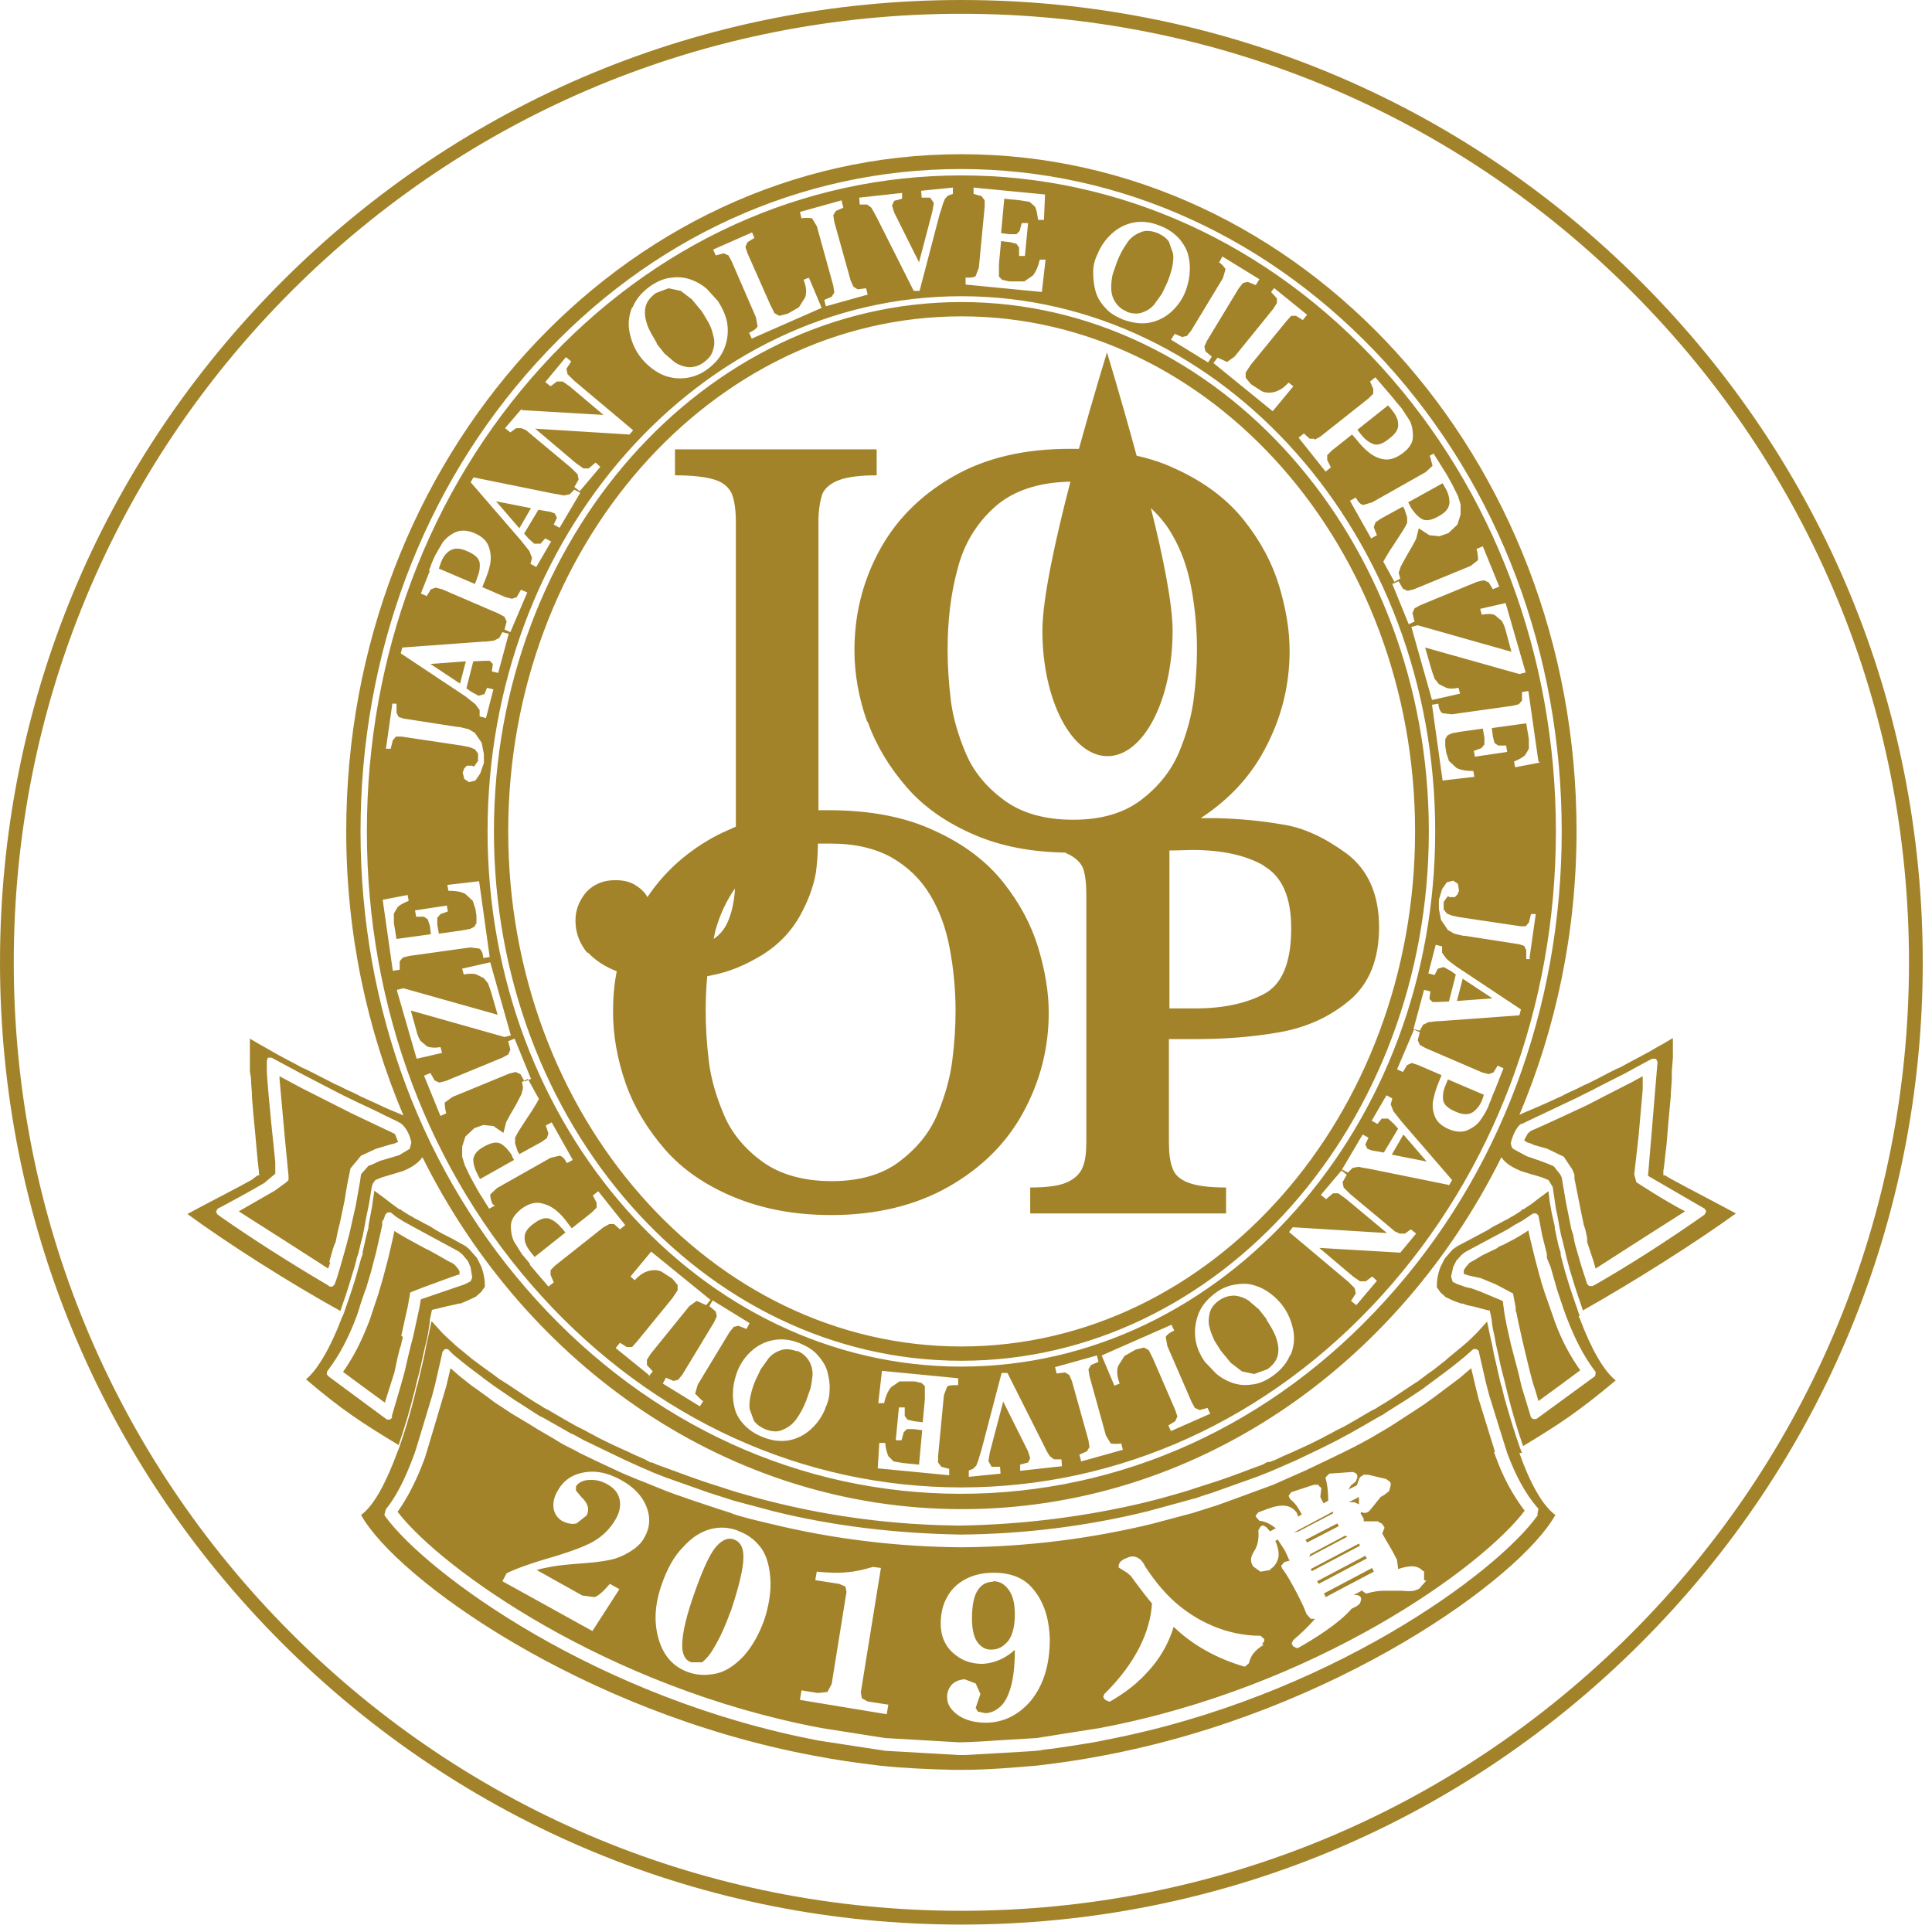 <svg xmlns="http://www.w3.org/2000/svg" width="112" height="112" viewBox="0 0 112 112" fill="none"><path d="M55.732 111.57C40.848 111.57 26.853 105.764 16.327 95.228C5.8 84.691 0 70.683 0 55.785C0 40.886 5.8 26.879 16.327 16.342C26.853 5.806 40.848 0 55.732 0C70.617 0 84.611 5.806 95.138 16.342C105.664 26.879 111.464 40.886 111.464 55.785C111.464 70.683 105.664 84.691 95.138 95.228C84.611 105.764 70.617 111.57 55.732 111.57ZM55.732 0.799C41.063 0.799 27.252 6.512 16.879 16.895C6.506 27.278 0.798 41.102 0.798 55.785C0.798 70.469 6.506 84.292 16.879 94.675C27.252 105.058 41.063 110.771 55.732 110.771C70.402 110.771 84.212 105.058 94.585 94.675C104.958 84.292 110.666 70.469 110.666 55.785C110.666 41.102 104.958 27.278 94.585 16.895C84.212 6.512 70.402 0.799 55.732 0.799Z" fill="#A3832A"></path><path d="M77.982 89.022L75.957 90.098L75.895 90.251L78.105 89.084L77.982 89.022ZM78.78 89.483L75.987 90.958L76.049 91.081L78.841 89.606L78.78 89.483ZM79.148 90.19L76.356 91.664L76.448 91.818L79.24 90.343L79.148 90.19ZM90.105 76.52L89.951 76.09L89.552 74.953L89.337 74.278L89.276 74.001V74.062L88.969 72.895L88.693 71.759L88.601 71.329L88.417 71.451L88.171 71.605L87.803 71.82L87.158 72.158L86.79 72.312H86.882L85.931 72.772L85.47 73.049L85.194 73.202L84.979 73.448L84.857 73.632V73.847L85.133 73.94L85.839 74.093L86.729 74.462L87.711 74.984L87.864 75.783V76.028H87.895L88.018 76.643L88.263 77.749L88.662 79.408L88.846 80.114C88.846 80.114 89.092 80.851 89.184 81.22C89.491 81.005 91.363 79.623 91.608 79.438C91.025 78.609 90.534 77.718 90.135 76.612L90.074 76.459L90.105 76.52ZM91.578 76.274L91.516 76.121L91.424 75.844C91.301 75.506 91.179 75.138 91.056 74.769C90.964 74.493 90.872 74.185 90.78 73.878C90.688 73.602 90.626 73.295 90.534 72.987L90.473 72.742V72.619L90.35 72.219L90.227 71.666L90.135 71.206V71.114C90.043 70.714 89.951 70.346 89.89 69.946C89.828 69.639 89.798 69.363 89.767 69.055L89.184 69.486L88.785 69.793L88.325 70.1H88.263L88.14 70.223L87.803 70.438L87.527 70.591L87.434 70.653L87.312 70.714L87.189 70.776L86.851 70.96L86.544 71.114L86.452 71.175L86.207 71.329C85.9 71.482 85.593 71.666 85.286 71.82L84.703 72.127L84.58 72.189L84.427 72.281L84.212 72.434L83.752 72.957L83.506 73.448C83.353 73.847 83.291 74.216 83.291 74.615L83.506 74.923L83.813 75.199L84.273 75.414L84.703 75.568H84.795L85.041 75.66L85.47 75.752C85.839 75.844 86.33 75.998 86.36 75.967L86.422 76.244L86.483 76.551V76.643L86.544 77.042C86.606 77.288 86.667 77.595 86.729 77.964L86.851 78.486C86.944 78.978 87.066 79.5 87.22 80.053L87.404 80.821C87.649 81.804 87.956 82.848 88.294 83.831C90.381 82.572 91.547 81.804 93.665 80.022C92.959 79.469 92.222 78.148 91.578 76.428L91.516 76.305L91.578 76.274ZM92.498 79.5V79.653L92.468 79.776L89.061 82.264H88.877L88.754 82.172L88.202 80.36L88.048 79.684L87.588 77.933L87.342 76.827L87.22 76.182L87.128 75.506V75.445L87.035 75.383L86.452 75.138C85.44 74.708 85.256 74.677 85.256 74.677L84.979 74.615L84.458 74.431L84.212 74.308L84.12 74.001L84.243 73.448L84.427 73.08L84.734 72.742L84.887 72.619L85.041 72.527L87.342 71.298L87.496 71.206L87.834 70.991L87.956 70.929L88.232 70.776L88.601 70.53L88.877 70.346H89.061L89.184 70.469L89.307 71.114L89.399 71.605C89.583 72.312 89.675 72.711 89.675 72.711V72.926L89.89 73.448L90.258 74.738L90.626 75.844L90.78 76.274L90.841 76.428C91.301 77.626 91.792 78.578 92.406 79.408L92.498 79.53V79.5ZM86.667 84.169L85.716 81.097L85.532 80.36C85.532 80.36 85.378 79.684 85.286 79.315L84.642 79.868L84.028 80.329L83.169 80.974L82.616 81.374L82.064 81.742L81.542 82.08L80.591 82.695L80.284 82.879L79.916 83.094L79.394 83.401L78.534 83.862L77.859 84.2L76.969 84.63L75.68 85.244L73.808 86.073C73.409 86.227 70.463 87.302 70.525 87.272L69.942 87.456L69.174 87.702L66.75 88.347C63.19 89.207 59.507 89.668 55.732 89.698C51.957 89.668 48.244 89.207 44.715 88.347C42.72 87.886 42.413 87.732 42.352 87.702L41.584 87.456C41.584 87.456 39.037 86.626 38.331 86.319L37.349 85.92L36.95 85.766C36.49 85.582 35.938 85.336 35.938 85.336L34.556 84.691L33.605 84.23L33.329 84.077L32.776 83.8L32.5 83.647L32.101 83.401L31.15 82.848L30.659 82.541L29.677 81.957L29.124 81.589L28.695 81.312L28.204 80.944L27.651 80.544L27.344 80.329L26.608 79.746L26.117 79.315L25.871 80.36C25.779 80.698 24.644 84.476 24.644 84.476C24.153 85.828 23.6 86.872 23.048 87.64C25.564 90.927 35.201 97.839 47.599 100.173L51.313 100.757L55.579 101.003C55.579 101.003 56.377 101.003 58.034 100.88L60.09 100.757L63.773 100.173C76.294 97.808 85.9 90.866 88.386 87.579C87.741 86.719 87.189 85.766 86.729 84.507L86.606 84.169H86.667ZM73.256 95.35C72.98 95.535 72.55 95.781 72.397 96.426L72.182 96.61H72.12C70.555 96.149 69.144 95.381 68.039 94.306C67.855 94.921 67.456 95.934 66.504 96.948C65.645 97.9 64.755 98.392 64.356 98.637H64.264L64.08 98.545L64.018 98.484L63.957 98.361L64.018 98.207C65.86 96.395 66.688 94.552 66.781 92.954C66.596 92.739 66.105 92.125 65.553 91.357L65.338 91.173L64.847 90.866V90.804C64.847 90.558 65.062 90.405 65.338 90.313C65.737 90.098 66.167 90.313 66.382 90.804C66.965 91.695 67.64 92.524 68.468 93.169C69.358 93.876 70.985 94.828 73.072 94.828L73.287 95.013V95.074V95.135L73.164 95.32L73.256 95.35ZM82.678 91.634L82.279 92.094L82.217 92.125C81.91 92.279 81.665 92.248 81.235 92.217C81.235 92.217 80.621 92.217 80.192 92.217C79.916 92.217 79.547 92.279 79.24 92.371H79.179L78.995 92.248V92.186L78.473 92.463H78.565H78.627L78.78 92.494L78.903 92.617V92.678V92.739L78.841 92.954L78.657 93.108L78.35 93.262C77.645 94.091 76.233 94.982 75.251 95.535H75.159L74.975 95.443L74.944 95.412L74.882 95.258L74.975 95.074C75.343 94.767 75.834 94.306 76.233 93.845H75.987L75.742 93.569L75.68 93.415C75.558 93.077 75.281 92.555 75.189 92.371C74.913 91.849 74.637 91.326 74.33 90.927L74.269 90.773L74.453 90.558L74.76 90.466V90.405H74.698V90.343L74.484 89.883L74.085 89.268V89.237L73.931 89.33C74.085 89.668 74.146 89.975 74.115 90.251C74.054 90.558 73.9 90.804 73.655 90.958L73.624 91.019L73.072 91.111L72.642 90.804L72.612 90.743C72.427 90.436 72.55 90.159 72.765 89.821C72.949 89.483 72.98 89.084 72.949 88.715L73.072 88.5L73.164 88.439H73.256L73.409 88.531L73.624 88.777L73.962 88.592L73.87 88.531C73.87 88.531 73.471 88.193 73.01 88.162L72.796 87.917V87.855L72.949 87.671C73.624 87.425 74.606 86.934 75.159 87.671L75.189 87.732L75.251 87.917L75.466 87.794C75.251 87.394 75.097 87.149 74.79 86.903L74.698 86.719L74.852 86.504L76.171 86.073H76.233H76.263H76.448V86.135L76.601 86.258L76.54 86.78L76.724 87.149L77 86.995C77 86.688 76.969 86.104 76.847 85.705V85.644L77.061 85.428L78.35 85.336H78.442L78.596 85.398L78.688 85.521V85.582V85.644L78.596 85.889L78.32 86.104L78.166 86.35L78.657 86.104L78.78 85.766V85.736L78.872 85.613L79.056 85.49H79.24H79.302L80.345 85.736L80.437 85.797L80.56 85.889L80.621 85.981V86.043V86.104L80.529 86.442L80.253 86.657L80.038 86.78C79.701 87.21 79.424 87.548 79.332 87.64L79.179 87.702H79.148H79.026L78.933 87.64L78.872 87.732L79.056 88.04V88.101V88.162V88.193H79.148H79.885L79.946 88.254L80.1 88.316L80.253 88.531V88.592L80.13 88.9C80.468 89.514 80.591 89.637 80.99 90.436V90.466L81.051 90.958C81.542 90.804 82.125 90.651 82.493 91.081H82.555V91.142V91.603L82.678 91.634ZM88.232 84.23L88.171 84.077L88.11 83.923C87.772 82.971 87.465 81.927 87.189 80.944L87.066 80.421L87.005 80.237C86.851 79.623 86.729 79.008 86.606 78.517L86.514 78.025C86.422 77.657 86.36 77.319 86.299 77.042L86.207 76.612L85.624 77.257C85.378 77.503 85.102 77.779 84.764 78.056L84.427 78.332L83.905 78.763L83.813 78.855L83.69 78.947L83.107 79.408L82.8 79.623L82.309 79.991L82.187 80.083L81.849 80.298L81.204 80.728L80.928 80.913L80.744 81.036C80.499 81.189 80.222 81.374 79.946 81.527L79.762 81.65L79.517 81.773C79.24 81.927 78.933 82.111 78.627 82.295L77.921 82.695L77.798 82.756L77.43 82.94L77.153 83.094L76.969 83.186L76.632 83.37L76.202 83.585C75.772 83.8 75.343 83.985 74.882 84.2C74.576 84.323 74.238 84.476 73.931 84.63L73.594 84.753H73.471L73.195 84.906L72.519 85.152C71.722 85.459 70.893 85.766 70.003 86.043L69.328 86.258L69.052 86.35L68.56 86.504C67.824 86.719 67.057 86.934 66.289 87.118C63.036 87.886 59.476 88.377 55.64 88.439C51.835 88.408 48.244 87.917 44.991 87.118C44.224 86.934 43.456 86.719 42.72 86.504L42.229 86.35L41.953 86.258L41.278 86.043C40.418 85.766 39.59 85.459 38.761 85.152L38.086 84.906L37.809 84.783H37.718L37.38 84.599C37.042 84.445 36.735 84.323 36.428 84.169C35.968 83.954 35.538 83.77 35.109 83.555L34.679 83.34L34.342 83.155L34.157 83.063L33.881 82.909L33.513 82.725L33.39 82.664L32.684 82.264C32.377 82.08 32.101 81.927 31.794 81.742L31.549 81.619L31.365 81.496C31.088 81.343 30.812 81.159 30.567 81.005L30.383 80.882L30.107 80.698L29.462 80.268L29.124 80.053L28.971 79.96L28.48 79.592L28.173 79.377L27.59 78.947L27.467 78.855L27.344 78.763L26.823 78.332L26.485 78.056C26.178 77.779 25.871 77.503 25.626 77.257L25.043 76.612H25.012L24.92 77.042C24.859 77.319 24.797 77.657 24.705 78.025L24.613 78.517C24.49 79.039 24.367 79.623 24.214 80.237L24.153 80.421L24.03 80.944C23.784 81.927 23.477 82.971 23.14 83.923L23.079 84.077L23.017 84.23C22.403 85.889 21.698 87.272 20.93 87.825C22.986 91.511 33.728 99.252 47.139 101.771C48.397 102.016 49.686 102.201 50.975 102.354C52.418 102.508 53.891 102.569 55.333 102.6H55.548H55.763C57.205 102.6 58.678 102.477 60.121 102.354C61.41 102.201 62.699 102.016 63.957 101.771C77.368 99.252 88.11 91.511 90.166 87.825C89.399 87.272 88.662 85.889 88.079 84.23M89.153 87.825C86.79 91.173 76.939 98.422 64.018 100.88C63.896 100.941 61.195 101.371 60.489 101.433C60.213 101.494 60.274 101.494 58.126 101.617L55.947 101.74H55.579L51.313 101.494L47.507 100.911C34.648 98.484 24.767 91.234 22.342 87.917L22.281 87.825L22.373 87.487C22.956 86.78 23.508 85.705 24.03 84.261L24.122 83.985L25.043 80.944L25.227 80.237L25.657 78.363L25.779 78.21H25.963L26.301 78.547L26.454 78.67L27.099 79.192L27.467 79.469L27.835 79.746L28.112 79.96L28.664 80.36L29.155 80.698L29.922 81.22L30.076 81.312L31.027 81.927L31.273 82.08L31.518 82.203L32.439 82.725L33.083 83.094L33.237 83.155L33.851 83.493L36.214 84.63L37.165 85.06L37.595 85.244L37.871 85.367L38.577 85.644L41.093 86.534L41.769 86.749L42.536 86.995L44.837 87.609C48.305 88.47 51.988 88.9 55.702 88.961C59.384 88.93 63.036 88.47 66.535 87.609L68.898 86.964L69.113 86.903L69.358 86.841L69.696 86.719L70.279 86.534L72.949 85.582L73.563 85.336L74.207 85.06L75.189 84.63L76.601 83.954L77.46 83.524L78.258 83.094L78.964 82.695C79.916 82.141 80.13 82.019 80.161 82.019L80.284 81.927L81.112 81.404L81.603 81.097L82.248 80.667L82.524 80.483L82.678 80.36L83.506 79.746L84.12 79.285C84.12 79.285 84.396 79.07 84.734 78.793L84.887 78.67L85.409 78.21H85.593L85.716 78.302L86.145 80.175L86.33 80.882C87.097 83.37 87.373 84.23 87.373 84.23C87.864 85.551 88.417 86.565 89.092 87.364L89.184 87.456L89.122 87.794L89.153 87.825ZM77.522 88.316L75.68 89.268L75.772 89.422L77.614 88.47L77.522 88.316ZM76.755 92.371L76.847 92.586L79.639 91.111L79.547 90.896L76.755 92.371ZM19.089 73.172C19.273 72.465 19.365 72.158 19.457 72.004L19.58 71.39L19.641 71.144L19.703 70.898L19.979 69.578C20.102 68.779 20.194 68.318 20.194 68.349L20.317 67.734L20.93 66.997L21.79 66.598L22.618 66.352L22.864 66.291L23.079 66.199L22.894 65.738L22.71 65.646L22.189 65.4L20.439 64.57L17.524 63.096C17.524 63.096 16.542 62.574 16.204 62.389V62.543L16.265 63.219L16.511 65.953L16.726 68.165V68.41L16.603 68.533L15.928 69.025C15.928 69.025 14.271 69.977 13.841 70.223C14.332 70.53 18.659 73.295 19.027 73.54L19.15 73.172H19.089ZM77.307 87.609L75.005 88.838L75.281 88.777L77.276 87.732V87.64L77.307 87.609ZM88.846 66.352L89.706 66.598L90.657 67.059L91.148 67.796L91.271 68.103V68.318L91.516 69.547L91.731 70.622C91.792 70.898 91.823 71.021 91.823 71.114V71.021L91.915 71.329L92.007 71.759V72.004L92.376 73.11L92.498 73.54C92.867 73.295 97.194 70.53 97.685 70.223C96.457 69.578 95.046 68.656 94.861 68.533L94.739 68.072L94.984 65.922L95.23 63.157V62.819V62.389C94.892 62.574 94.401 62.85 94.37 62.85L92.989 63.557L91.977 64.079C91.977 64.079 89.429 65.277 88.754 65.553L88.57 65.707L88.355 66.106L88.539 66.229L88.846 66.322V66.352ZM23.999 80.79L24.183 80.022C24.337 79.469 24.46 78.916 24.552 78.455L24.674 77.933C24.767 77.595 24.828 77.257 24.859 77.011L24.92 76.612V76.551V76.52L24.981 76.213L25.043 75.936C25.043 75.936 25.564 75.814 25.933 75.721L26.362 75.629L26.608 75.568H26.7L27.13 75.383L27.59 75.168L27.897 74.892L28.112 74.585C28.112 74.216 28.05 73.817 27.897 73.418L27.651 72.926L27.191 72.404L27.007 72.25L26.853 72.158L26.731 72.097L26.178 71.789C25.871 71.636 25.564 71.482 25.258 71.298L25.012 71.144L24.92 71.083L24.613 70.929L24.276 70.745L24.153 70.683L24.03 70.622L23.938 70.561L23.662 70.407L23.324 70.192L23.201 70.1H23.14L22.68 69.762L22.281 69.455L21.698 69.025C21.667 69.332 21.605 69.608 21.575 69.915C21.513 70.284 21.421 70.683 21.36 71.083V71.175L21.237 71.636L21.114 72.189L21.022 72.588V72.711L20.93 72.957C20.838 73.264 20.777 73.54 20.685 73.847C20.593 74.155 20.501 74.462 20.409 74.738C20.286 75.107 20.163 75.476 20.04 75.814L19.948 76.09L19.887 76.244L19.826 76.366C19.181 78.087 18.414 79.408 17.739 79.96C19.826 81.742 21.022 82.51 23.109 83.77C23.447 82.787 23.754 81.773 23.999 80.759M22.741 82.172L22.618 82.295H22.434L19.027 79.776L18.936 79.653L18.966 79.5L19.058 79.377C19.672 78.547 20.194 77.595 20.685 76.274L20.838 75.814L20.9 75.599C21.114 74.953 21.206 74.708 21.206 74.738L21.483 73.817L21.79 72.65L22.035 71.574L22.158 71.021V70.776L22.219 70.745L22.342 70.407L22.465 70.284H22.649L22.956 70.53L23.386 70.806L23.999 71.144L26.27 72.373L26.608 72.557L26.823 72.742L27.13 73.11L27.283 73.479L27.375 74.062L27.283 74.278L26.915 74.462L24.398 75.322L24.306 75.844L24.214 76.274L23.938 77.534L23.815 77.995L23.631 78.763L23.447 79.561L23.232 80.329L22.772 81.896L22.71 82.111L22.741 82.172ZM78.565 87.118L78.657 87.149L78.78 87.21V86.872V86.78L78.197 87.087H78.565V87.118ZM23.263 77.442L23.539 76.182L23.631 75.783L23.784 74.923L24.49 74.646L26.332 73.97L26.639 73.878V73.694L26.547 73.54L26.362 73.325L26.24 73.233L25.933 73.08L25.564 72.865C24.859 72.465 24.674 72.373 24.705 72.404L23.631 71.82L23.048 71.482L22.864 71.359L22.772 71.789L22.526 72.865L22.219 74.032L21.943 74.984L21.575 76.09L21.421 76.551L21.36 76.704C20.93 77.81 20.47 78.701 19.887 79.53C20.132 79.715 22.004 81.097 22.311 81.312C22.434 80.913 22.649 80.237 22.649 80.237L22.864 79.561L23.048 78.701C23.14 78.363 23.171 78.148 23.232 78.025L23.355 77.503L23.263 77.442ZM14.67 68.349C13.872 68.81 11.754 69.885 10.864 70.376C13.166 72.066 16.787 74.37 19.733 75.998L19.856 75.629C19.979 75.291 20.102 74.923 20.224 74.523L20.439 73.817C20.531 73.51 20.623 73.233 20.685 72.926L20.777 72.65L20.93 72.004L21.022 71.666L21.114 71.206L21.237 70.53L21.329 70.1C21.421 69.67 21.483 69.24 21.544 68.84L21.605 68.625L21.759 68.41L22.127 68.257L22.434 68.165L22.956 68.011L23.355 67.888C23.815 67.704 24.214 67.458 24.49 67.089C30.536 79.223 42.29 87.487 55.763 87.487C69.236 87.487 80.99 79.254 87.035 67.089C87.312 67.489 87.741 67.704 88.171 67.888L88.57 68.011L89.092 68.165L89.399 68.257L89.767 68.41L90.012 68.81C90.074 69.24 90.135 69.639 90.197 70.069L90.289 70.499L90.411 71.175L90.504 71.636L90.596 71.974L90.749 72.619L90.81 72.895C90.902 73.202 90.964 73.51 91.056 73.786L91.271 74.493C91.394 74.861 91.516 75.261 91.639 75.599L91.762 75.967C94.708 74.308 98.299 72.035 100.631 70.346C99.741 69.854 97.654 68.779 96.826 68.318L96.519 68.134H96.427V67.98V67.857C96.488 67.612 96.519 67.028 96.611 66.352C96.672 65.523 96.764 64.54 96.856 63.557C96.856 63.188 96.918 62.819 96.918 62.451V62.082L96.979 61.314C96.979 60.853 96.979 60.485 96.979 60.178L96.457 60.485L95.966 60.761L95.598 60.976C95.199 61.191 94.739 61.437 94.278 61.683L93.941 61.867L93.726 61.959L93.296 62.174C92.897 62.389 92.468 62.605 92.038 62.819L91.823 62.912L91.394 63.127C91.117 63.25 90.841 63.373 90.565 63.526C90.043 63.772 89.552 63.987 89.061 64.202L88.846 64.294L88.263 64.54L88.079 64.632C90.197 59.625 91.394 54.034 91.394 48.167C91.394 26.51 75.435 8.939 55.732 8.939C36.029 8.939 20.071 26.541 20.071 48.197C20.071 54.096 21.268 59.656 23.386 64.663L23.171 64.57L22.587 64.325L22.373 64.233C21.912 64.018 21.391 63.772 20.9 63.557C20.623 63.403 20.347 63.28 20.071 63.157L19.641 62.942L19.427 62.85C18.997 62.635 18.598 62.42 18.168 62.205L17.739 61.99L17.524 61.898L17.186 61.714C16.726 61.468 16.296 61.253 15.867 61.007L15.498 60.792L15.007 60.516L14.486 60.209C14.486 60.516 14.486 60.884 14.486 61.345V62.113L14.547 62.482C14.547 62.819 14.608 63.219 14.608 63.587C14.67 64.57 14.792 65.553 14.854 66.383C14.915 67.089 14.976 67.642 15.007 67.888V68.011L15.038 68.134H14.946L14.639 68.349H14.67ZM88.232 65.154L88.478 65.031L90.81 63.925L91.394 63.649L91.7 63.495L92.253 63.219L93.511 62.574L93.818 62.42L94.125 62.267L95.537 61.499L95.782 61.376H95.997L96.089 61.56L95.537 68.165L98.82 70.069L98.912 70.223L98.82 70.407L98.606 70.561C96.764 71.851 94.585 73.264 92.498 74.462L92.314 74.554H92.13L92.007 74.431L91.67 73.387L91.332 72.219L91.271 71.974L91.179 71.482V71.544L91.087 71.236L90.995 70.776L90.78 69.701L90.534 68.257L90.442 68.072L90.074 67.612C89.767 67.458 89.061 67.212 88.509 67.028L87.772 66.629L87.649 66.537L87.588 66.322V66.229C87.741 65.646 87.987 65.277 88.171 65.154M20.9 48.197C20.9 37.938 24.521 28.261 31.119 21.012C37.687 13.762 46.433 9.799 55.702 9.799C64.97 9.799 73.716 13.793 80.314 21.012C86.913 28.261 90.534 37.907 90.534 48.197C90.534 58.488 86.913 68.134 80.314 75.383C73.747 82.633 65.001 86.596 55.702 86.596C46.403 86.596 37.687 82.602 31.119 75.383C24.521 68.134 20.9 58.488 20.9 48.197ZM15.406 68.502L15.959 68.042V67.704V67.366C15.959 67.366 15.529 63.373 15.468 62.113V61.499L15.529 61.314H15.744L17.401 62.205L18.813 62.942L19.948 63.526L20.777 63.925C22.096 64.54 22.25 64.632 22.25 64.632L23.017 65.001L23.232 65.123C23.416 65.246 23.723 65.615 23.846 66.229L23.754 66.598L23.14 66.966L22.833 67.059L22.004 67.305C21.636 67.489 21.483 67.55 21.36 67.581L20.93 68.072L20.869 68.502L20.623 69.885L20.47 70.561L20.286 71.39L20.224 71.636L20.071 72.219L19.733 73.418L19.519 74.124L19.396 74.462L19.273 74.585H19.12L18.936 74.462C16.849 73.233 14.67 71.851 12.828 70.561L12.613 70.407L12.521 70.253L12.613 70.069L12.859 69.946C14.639 68.994 15.345 68.564 15.345 68.564M73.44 76.489L72.98 75.906L72.366 75.383C72.12 75.23 71.875 75.138 71.568 75.107C71.292 75.107 70.985 75.168 70.678 75.383C70.371 75.599 70.187 75.844 70.126 76.121C70.064 76.397 70.034 76.674 70.126 76.981C70.187 77.257 70.31 77.503 70.402 77.718L70.77 78.302L71.353 79.008L71.998 79.5L72.704 79.653L73.471 79.377C73.808 79.131 74.023 78.855 74.085 78.517C74.146 78.179 74.085 77.841 73.962 77.503C73.839 77.165 73.624 76.827 73.409 76.489M46.188 78.332C45.85 78.21 45.543 78.179 45.267 78.271C44.991 78.363 44.745 78.517 44.561 78.732L44.101 79.377L43.794 80.022C43.671 80.298 43.579 80.606 43.518 80.882C43.456 81.159 43.426 81.435 43.456 81.681L43.702 82.357C43.855 82.572 44.07 82.725 44.346 82.848C44.745 83.002 45.083 83.032 45.39 82.879C45.697 82.756 45.973 82.541 46.188 82.234C46.403 81.927 46.587 81.589 46.74 81.189L46.986 80.483C47.047 80.237 47.078 79.96 47.108 79.684C47.108 79.408 47.047 79.131 46.894 78.885C46.74 78.64 46.525 78.425 46.188 78.302M81.757 29.367C81.941 29.674 82.156 29.92 82.401 30.073C82.647 30.227 82.984 30.166 83.414 29.92C83.813 29.705 83.997 29.459 84.028 29.152C84.028 28.875 83.967 28.568 83.752 28.23L83.69 28.108L83.629 28.015L81.634 29.121L81.757 29.336V29.367ZM27.651 33.514C27.805 33.176 27.835 32.869 27.805 32.623C27.774 32.377 27.529 32.132 27.068 31.947C26.669 31.763 26.332 31.763 26.086 31.917C25.841 32.07 25.657 32.316 25.534 32.685L25.442 32.961L27.529 33.852L27.651 33.545V33.514ZM28.756 29.06L30.107 30.626L30.782 29.459L28.756 29.06ZM38.055 19.906L38.515 20.489L39.129 21.012C39.375 21.165 39.62 21.257 39.927 21.288C40.203 21.288 40.51 21.227 40.786 21.012C41.093 20.797 41.278 20.551 41.339 20.274C41.431 19.998 41.431 19.721 41.339 19.414C41.278 19.138 41.185 18.892 41.063 18.677L40.694 18.062L40.111 17.356L39.467 16.864L38.761 16.711L38.024 16.987C37.687 17.233 37.472 17.51 37.411 17.848C37.349 18.185 37.411 18.523 37.533 18.861C37.656 19.199 37.871 19.537 38.086 19.906M24.951 38.49L26.669 39.627L27.007 38.337L24.951 38.49ZM29.707 67.028C29.523 66.721 29.308 66.475 29.063 66.322C28.817 66.168 28.48 66.229 28.05 66.475C27.651 66.69 27.467 66.936 27.436 67.212C27.436 67.489 27.529 67.796 27.713 68.134L27.774 68.257L27.835 68.349L29.8 67.243L29.677 67.028H29.707ZM55.732 86.227C64.908 86.227 73.563 82.295 80.069 75.138C86.606 67.95 90.197 58.365 90.197 48.197C90.197 38.03 86.606 28.445 80.069 21.257C73.563 14.1 64.908 10.168 55.732 10.168C46.556 10.168 37.902 14.1 31.395 21.257C24.859 28.445 21.268 37.999 21.268 48.197C21.268 58.396 24.859 67.95 31.395 75.138C37.902 82.295 46.556 86.227 55.732 86.227ZM37.625 79.715L35.692 78.148L35.938 77.841L36.336 78.087H36.643L36.919 77.779L38.976 75.261L39.283 74.8V74.493L38.976 74.124L38.362 73.725C38.178 73.632 37.932 73.602 37.656 73.663C37.38 73.725 37.104 73.878 36.797 74.216L36.551 74.001L37.748 72.557L41.185 75.353L40.94 75.66L40.388 75.414L39.958 75.721L37.718 78.486L37.503 78.824V79.131L37.84 79.5L37.595 79.807L37.625 79.715ZM40.786 81.189L40.572 81.527L38.423 80.206L38.608 79.868L39.037 80.053L39.313 79.991L39.559 79.684L41.4 76.643L41.554 76.305L41.492 76.028L41.124 75.721L41.308 75.383L43.456 76.704L43.272 77.042L42.812 76.858L42.536 76.919L42.29 77.227L40.449 80.268L40.295 80.79L40.725 81.22L40.786 81.189ZM47.845 81.65C47.661 82.111 47.385 82.51 47.016 82.848C46.648 83.186 46.218 83.401 45.758 83.493C45.267 83.585 44.745 83.524 44.224 83.309C43.733 83.124 43.364 82.848 43.088 82.541C42.812 82.234 42.628 81.896 42.566 81.527C42.474 81.159 42.474 80.821 42.505 80.483C42.536 80.145 42.628 79.838 42.72 79.561C42.904 79.07 43.18 78.67 43.548 78.332C43.917 77.995 44.346 77.779 44.837 77.687C45.328 77.595 45.85 77.657 46.372 77.872C46.802 78.056 47.17 78.271 47.415 78.578C47.692 78.885 47.876 79.192 47.968 79.53C48.06 79.899 48.121 80.237 48.09 80.606C48.09 80.974 47.998 81.312 47.845 81.619M55.517 80.298C55.211 80.298 54.996 80.298 54.904 80.391L54.719 80.882L54.382 84.415V84.783L54.566 85.029L55.026 85.152V85.521L50.883 85.121L50.975 83.647H51.313C51.344 84.015 51.436 84.261 51.497 84.415L51.804 84.722L52.356 84.814L53.277 84.906L53.461 82.909L52.97 82.848H52.571L52.387 83.032L52.264 83.493H51.927L52.111 81.589H52.448V82.08L52.602 82.295L52.97 82.387L53.492 82.449L53.615 81.128V80.636V80.36L53.431 80.175L53.032 80.083H52.633H52.142L51.651 80.421C51.497 80.606 51.344 80.913 51.252 81.343H50.914L51.129 79.469L55.548 79.899V80.268L55.517 80.298ZM59.139 85.275V84.906L59.599 84.783L59.722 84.538L59.599 84.138L58.157 81.251L57.389 84.169L57.297 84.691L57.481 85.029H57.973L58.003 85.428L56.162 85.613V85.244L56.407 85.152L56.592 84.968L56.714 84.66C56.714 84.66 56.806 84.323 56.898 84.046L58.065 79.592H58.402L60.55 83.862C60.673 84.138 60.796 84.323 60.857 84.415L61.103 84.599H61.532L61.563 84.998L59.047 85.275H59.139ZM62.668 84.691L62.576 84.323L63.006 84.138L63.159 83.892L63.098 83.493L62.146 80.083L61.993 79.715L61.747 79.561L61.256 79.623L61.164 79.254L63.589 78.578L63.681 78.947L63.251 79.131L63.098 79.377L63.159 79.776L64.111 83.217L64.387 83.677C64.387 83.677 64.694 83.739 65.001 83.677L65.093 84.046L62.668 84.722V84.691ZM67.885 82.971L67.732 82.633L68.131 82.387L68.254 82.111L68.131 81.742L66.842 78.763L66.596 78.271L66.32 78.117L65.829 78.24L65.185 78.609L64.816 79.192C64.724 79.469 64.755 79.807 64.908 80.206L64.602 80.329L63.865 78.578L67.916 76.796L68.069 77.134C67.793 77.257 67.64 77.38 67.578 77.503L67.67 78.025L69.082 81.281L69.266 81.619L69.543 81.742L70.003 81.619L70.156 81.957L67.855 82.971H67.885ZM74.79 78.547C74.606 79.008 74.269 79.408 73.808 79.746C73.379 80.053 72.949 80.237 72.519 80.268C72.09 80.329 71.722 80.268 71.384 80.145C71.046 80.022 70.739 79.838 70.494 79.623L69.849 78.947C69.543 78.517 69.358 78.056 69.297 77.595C69.236 77.104 69.297 76.643 69.481 76.151C69.665 75.691 70.003 75.291 70.463 74.953C70.832 74.677 71.23 74.523 71.629 74.462C72.028 74.4 72.397 74.4 72.734 74.523C73.072 74.615 73.409 74.8 73.686 75.015C73.962 75.23 74.207 75.476 74.422 75.783C74.698 76.182 74.882 76.643 74.975 77.134C75.067 77.626 75.005 78.087 74.821 78.547M81.204 72.619L76.478 72.342L78.442 74.001L78.841 74.278H79.179L79.547 74.001L79.823 74.247L78.627 75.66L78.32 75.414L78.596 74.984L78.534 74.677L78.166 74.308L74.729 71.421L74.944 71.144L80.407 71.482L78.013 69.486L77.583 69.178H77.276L76.877 69.516L76.57 69.27L77.767 67.857L78.074 68.103L77.829 68.533L77.89 68.84L78.258 69.209L80.468 71.052L80.867 71.39L81.143 71.513H81.45L81.788 71.267L82.094 71.513L81.174 72.619H81.204ZM83.967 68.687L79.424 67.765C79.087 67.704 78.872 67.673 78.749 67.642L78.412 67.704L78.136 67.98L77.798 67.796L78.995 65.769L79.332 65.953L79.148 66.352L79.271 66.598L79.517 66.69L80.222 66.813L81.051 65.431L80.806 65.154L80.468 64.847H80.1L79.854 65.154L79.517 64.97L80.376 63.495L80.713 63.68L80.621 64.018L80.775 64.417L81.235 65.001L84.181 68.41L83.997 68.718L83.967 68.687ZM86.606 63.311L86.514 63.526L86.452 63.71L86.36 63.925L86.268 64.171C86.145 64.448 85.992 64.693 85.839 64.908C85.685 65.154 85.44 65.338 85.133 65.492C84.826 65.646 84.427 65.646 83.997 65.461C83.568 65.277 83.291 65.031 83.169 64.693C83.046 64.356 83.015 64.018 83.107 63.68C83.169 63.342 83.291 63.004 83.445 62.635L83.568 62.328L82.217 61.744L81.849 61.621L81.573 61.744L81.327 62.144L80.99 61.99L81.972 59.686L82.309 59.84L82.187 60.301L82.309 60.577L82.647 60.761L85.931 62.174L86.299 62.267L86.575 62.174L86.821 61.775L87.158 61.929L86.637 63.25L86.606 63.311ZM88.11 58.857L83.476 59.195C83.138 59.195 82.923 59.256 82.8 59.256L82.493 59.41L82.309 59.748L81.941 59.656L82.555 57.382L82.923 57.474L82.862 57.905L83.046 58.089H83.291L83.997 58.058L84.396 56.492L84.089 56.276L83.69 56.061L83.353 56.154L83.169 56.522L82.8 56.43L83.23 54.771L83.598 54.863V55.232L83.844 55.57C83.967 55.693 84.181 55.846 84.427 56.031L88.171 58.519L88.079 58.857H88.11ZM88.754 55.601H88.478V55.078L88.355 54.833L88.079 54.74L84.918 54.249H84.826L84.304 54.126L83.936 53.911L83.537 53.328L83.414 52.682V52.16L83.598 51.546L83.874 51.147L84.243 51.054L84.519 51.239L84.58 51.638L84.488 51.853L84.335 52.007H84.151H84.028L83.936 51.945L83.69 52.283V52.713L83.874 52.959L84.181 53.082L84.642 53.174L88.14 53.696H88.447L88.631 53.481L88.754 52.99H89.03L88.662 55.57L88.754 55.601ZM89.276 44.204L87.834 44.48L87.772 44.143C88.079 44.02 88.294 43.897 88.417 43.774L88.631 43.405V42.852L88.478 41.931L86.483 42.207L86.544 42.699L86.637 43.068L86.851 43.221H87.312L87.373 43.59L85.501 43.866L85.44 43.528L85.869 43.375L86.053 43.16V42.76L85.961 42.238L84.642 42.422L84.151 42.514L83.905 42.637L83.782 42.852V43.252L83.844 43.651L83.997 44.112L84.427 44.511C84.642 44.634 84.979 44.696 85.409 44.696L85.47 45.033L83.629 45.248L83.015 40.856L83.383 40.794C83.414 41.102 83.506 41.286 83.629 41.347L84.151 41.409L87.68 40.917L88.048 40.825L88.232 40.61V40.118L88.601 40.057L89.184 44.143L89.276 44.204ZM88.447 38.982L88.079 39.074L82.616 37.538L83.015 38.92L83.169 39.35L83.414 39.658L83.844 39.873C84.028 39.934 84.273 39.934 84.55 39.873L84.642 40.211L83.015 40.579L81.818 36.34L82.187 36.248L87.619 37.784L87.312 36.647C87.25 36.371 87.158 36.156 87.066 36.002L86.667 35.664C86.483 35.572 86.238 35.572 85.9 35.634L85.808 35.296L87.281 34.958L88.417 38.89L88.447 38.982ZM85.685 32.439C85.685 32.439 85.685 32.101 85.593 31.825L85.961 31.671L86.913 34.005L86.544 34.159L86.299 33.76L86.023 33.637L85.624 33.729L82.34 35.081L82.002 35.265L81.88 35.541L82.002 36.033L81.665 36.187L80.713 33.852L81.082 33.698L81.327 34.128L81.603 34.251L81.972 34.159L85.256 32.807L85.685 32.47V32.439ZM82.77 26.479L83.107 26.295L83.721 27.278L83.874 27.524L84.028 27.8L84.212 28.138L84.519 28.753L84.672 29.244V29.828L84.488 30.411L83.967 30.903L83.445 31.087L82.862 31.026L82.248 30.626L82.094 31.241C82.002 31.425 81.818 31.763 81.542 32.224L81.204 32.838L81.082 33.207L81.174 33.545L80.836 33.729L80.192 32.562L80.345 32.285L80.591 31.886L80.836 31.517L81.235 30.903C81.419 30.626 81.511 30.442 81.573 30.319V29.981L81.419 29.521L81.327 29.367L80.038 30.073L79.731 30.288L79.639 30.565L79.823 31.026L79.486 31.21L78.258 29.029L78.596 28.845C78.749 29.121 78.872 29.244 79.026 29.275L79.547 29.121L82.647 27.37L83.046 27.002L82.892 26.418L82.77 26.479ZM76.202 25.496L76.54 25.312L79.332 23.1L79.609 22.824V22.547L79.424 22.117L79.731 21.872L80.652 22.947L80.806 23.131L80.928 23.285L81.082 23.469L81.266 23.684L81.726 24.391C81.849 24.636 81.91 24.944 81.91 25.281C81.91 25.65 81.726 25.957 81.327 26.264C80.959 26.541 80.621 26.664 80.284 26.633C79.946 26.602 79.639 26.449 79.363 26.234C79.087 26.019 78.841 25.742 78.596 25.435L78.381 25.189L77.215 26.111L76.939 26.387V26.664L77.153 27.094L76.847 27.34L75.281 25.374L75.588 25.128L75.926 25.435H76.202V25.496ZM73.839 16.68L75.772 18.247L75.527 18.554L75.128 18.308H74.852L74.576 18.616L72.519 21.134L72.213 21.595V21.902L72.519 22.271L73.133 22.67C73.317 22.762 73.563 22.793 73.839 22.732C74.115 22.67 74.391 22.517 74.698 22.179L74.975 22.394L73.778 23.838L70.34 21.042L70.586 20.735L71.138 20.981L71.568 20.674L73.808 17.909L74.023 17.571V17.295L73.686 16.926L73.931 16.619L73.839 16.68ZM70.678 15.206L70.862 14.868L73.01 16.189L72.796 16.527L72.335 16.342L72.059 16.404L71.814 16.711L69.972 19.752L69.819 20.09L69.88 20.366L70.248 20.674L70.034 21.012L67.885 19.691L68.1 19.353L68.53 19.537L68.806 19.476L69.052 19.168L70.893 16.127L71.046 15.605C71.046 15.605 70.893 15.329 70.617 15.175M63.619 14.745C63.804 14.284 64.08 13.885 64.448 13.547C64.816 13.209 65.246 12.994 65.706 12.902C66.197 12.81 66.719 12.871 67.241 13.086C67.732 13.27 68.1 13.547 68.376 13.854C68.653 14.192 68.837 14.53 68.898 14.868C68.99 15.236 68.99 15.574 68.959 15.912C68.929 16.25 68.837 16.557 68.745 16.834C68.561 17.325 68.284 17.725 67.916 18.062C67.548 18.4 67.118 18.616 66.627 18.708C66.136 18.8 65.614 18.708 65.093 18.523C64.663 18.339 64.295 18.124 64.049 17.817C63.773 17.51 63.589 17.202 63.497 16.834C63.405 16.496 63.374 16.127 63.374 15.759C63.374 15.39 63.466 15.052 63.619 14.745ZM55.947 16.096C56.254 16.096 56.438 16.097 56.561 16.004L56.745 15.513L57.083 11.98V11.612L56.898 11.366L56.438 11.243V10.874L60.581 11.274L60.52 12.748H60.182C60.121 12.38 60.09 12.134 59.998 11.98L59.691 11.704L59.139 11.612L58.218 11.52L58.034 13.516L58.525 13.578H58.924L59.108 13.393L59.231 12.932H59.599L59.415 14.837H59.077V14.346L58.924 14.131L58.556 14.038L58.034 13.977L57.911 15.298V15.789V16.035L58.095 16.219L58.494 16.312H58.893H59.384L59.875 15.974C60.029 15.789 60.182 15.482 60.274 15.052H60.612L60.397 16.926L55.978 16.496V16.127L55.947 16.096ZM83.199 48.197C83.199 65.308 70.862 79.223 55.732 79.223C40.602 79.223 28.265 65.308 28.265 48.197C28.265 31.087 40.572 17.172 55.732 17.172C70.893 17.172 83.199 31.087 83.199 48.197ZM52.295 11.12V11.52L51.835 11.642L51.712 11.919L51.835 12.318L53.277 15.206L54.044 12.287L54.136 11.765L53.922 11.458H53.431L53.4 11.059L55.241 10.874V11.243L54.965 11.335L54.781 11.52L54.658 11.827C54.658 11.827 54.566 12.165 54.474 12.41L53.308 16.864H52.97L50.822 12.595L50.515 12.042L50.27 11.857H49.84L49.809 11.458L52.326 11.182L52.295 11.12ZM48.796 11.673L48.889 12.042L48.459 12.226L48.305 12.472L48.367 12.871L49.318 16.281L49.472 16.619L49.717 16.772L50.208 16.711L50.3 17.079L47.876 17.755L47.784 17.387L48.213 17.202L48.367 16.957L48.305 16.557L47.354 13.117L47.078 12.656C47.078 12.656 46.771 12.595 46.464 12.656L46.372 12.287L48.796 11.612V11.673ZM43.579 13.424L43.733 13.793L43.334 14.038L43.211 14.315L43.334 14.684L44.653 17.663L44.899 18.155L45.175 18.308L45.666 18.185L46.31 17.817L46.679 17.233C46.771 16.957 46.74 16.619 46.587 16.219L46.894 16.096L47.63 17.848L43.579 19.629L43.426 19.291C43.702 19.168 43.855 19.046 43.917 18.923L43.825 18.4L42.413 15.144L42.229 14.806L41.953 14.684L41.492 14.806L41.339 14.469L43.641 13.455L43.579 13.424ZM36.674 17.817C36.858 17.356 37.196 16.957 37.656 16.619C38.086 16.312 38.515 16.127 38.945 16.096C39.375 16.035 39.743 16.096 40.081 16.219C40.418 16.342 40.725 16.527 40.971 16.742L41.615 17.448C41.891 17.878 42.106 18.339 42.167 18.8C42.229 19.291 42.167 19.752 41.983 20.213C41.799 20.674 41.462 21.073 41.001 21.411C40.633 21.687 40.234 21.841 39.835 21.902C39.436 21.964 39.068 21.933 38.73 21.841C38.393 21.749 38.055 21.564 37.779 21.349C37.503 21.134 37.257 20.889 37.042 20.581C36.766 20.182 36.582 19.721 36.49 19.23C36.398 18.738 36.459 18.278 36.643 17.817M30.26 23.776L34.986 24.053L33.022 22.394L32.623 22.117H32.285L31.917 22.394L31.61 22.148L32.807 20.704L33.114 20.95L32.838 21.38L32.899 21.687L33.267 22.056L36.705 24.944L36.49 25.189L31.027 24.851L33.39 26.848L33.82 27.155H34.127L34.526 26.817L34.802 27.063L33.605 28.476L33.298 28.23L33.544 27.8L33.482 27.493L33.114 27.125L30.904 25.281L30.505 24.944L30.229 24.821H29.922L29.585 25.066L29.278 24.821L30.229 23.715L30.26 23.776ZM27.467 27.677L32.009 28.599C32.347 28.66 32.562 28.691 32.684 28.722L33.022 28.66L33.298 28.384L33.636 28.568L32.439 30.596L32.101 30.411L32.285 30.012L32.163 29.766L31.917 29.674L31.211 29.551L30.383 30.934L30.628 31.21L30.966 31.517H31.334L31.61 31.21L31.948 31.394L31.088 32.869L30.751 32.685L30.843 32.347L30.69 31.947L30.229 31.364L27.283 27.954L27.467 27.647V27.677ZM24.859 33.084L24.951 32.869L25.012 32.685L25.104 32.47L25.227 32.193L25.657 31.456C25.81 31.241 26.055 31.026 26.362 30.872C26.669 30.719 27.068 30.719 27.498 30.903C27.927 31.087 28.204 31.333 28.326 31.671C28.449 32.009 28.48 32.316 28.419 32.685C28.357 33.023 28.234 33.36 28.081 33.729L27.958 34.036L29.308 34.62L29.677 34.712L29.953 34.62L30.198 34.19L30.567 34.343L29.585 36.647L29.247 36.494L29.37 36.033L29.247 35.757L28.91 35.572L25.626 34.159L25.258 34.067L24.981 34.159L24.736 34.558L24.398 34.405L24.92 33.084H24.859ZM23.324 37.538L27.958 37.2C28.296 37.2 28.511 37.139 28.633 37.139L28.94 36.985L29.124 36.647L29.493 36.739L28.879 39.013L28.511 38.92L28.572 38.49L28.388 38.306H28.142L27.436 38.337L27.038 39.904L27.344 40.118L27.743 40.334L28.081 40.241L28.234 39.873L28.603 39.965L28.173 41.624L27.805 41.532V41.163L27.559 40.825L26.976 40.364L23.232 37.876L23.324 37.538ZM22.71 40.794H22.986V41.316L23.109 41.562L23.386 41.654L26.547 42.146H26.639L27.16 42.269L27.529 42.484L27.927 43.068L28.05 43.713V44.235L27.835 44.849L27.559 45.248L27.191 45.341L26.915 45.156L26.823 44.788L26.915 44.542L27.068 44.388H27.252H27.375L27.467 44.45L27.713 44.112V43.682L27.529 43.436L27.222 43.313L26.761 43.221L23.263 42.699H22.956L22.772 42.914L22.649 43.405H22.373L22.741 40.825L22.71 40.794ZM22.189 52.16L23.631 51.884L23.692 52.222C23.386 52.344 23.171 52.467 23.048 52.59L22.833 52.959V53.512L22.986 54.433L24.981 54.157L24.92 53.665L24.797 53.297L24.582 53.143H24.122L24.061 52.775L25.902 52.498L25.963 52.836L25.534 52.99L25.35 53.205V53.604L25.442 54.126L26.761 53.942L27.252 53.85L27.498 53.727L27.621 53.512V53.082L27.559 52.682L27.406 52.222L26.976 51.822C26.761 51.699 26.424 51.638 25.994 51.638L25.933 51.3L27.774 51.085L28.388 55.478L28.02 55.539C27.989 55.232 27.897 55.048 27.774 54.986L27.252 54.925L23.723 55.416L23.355 55.508L23.171 55.724V56.215L22.772 56.276L22.189 52.191V52.16ZM23.017 57.382L23.386 57.29L28.848 58.826L28.449 57.444L28.296 57.014L28.05 56.706L27.621 56.492C27.436 56.43 27.191 56.43 26.884 56.492L26.792 56.154L28.419 55.785L29.615 60.024L29.247 60.116L23.815 58.58L24.122 59.686C24.183 59.963 24.276 60.178 24.367 60.331L24.767 60.669C24.951 60.731 25.196 60.761 25.534 60.7L25.626 61.038L24.153 61.376L23.017 57.444V57.382ZM25.779 63.925C25.779 63.925 25.779 64.263 25.871 64.54L25.534 64.693L24.582 62.359L24.951 62.205L25.196 62.635L25.472 62.758L25.841 62.666L29.124 61.314L29.462 61.13L29.585 60.853L29.462 60.362L29.83 60.209L30.782 62.543L30.413 62.697L30.168 62.267L29.892 62.144L29.523 62.236L26.24 63.587L25.81 63.895L25.779 63.925ZM28.695 69.885L28.357 70.069L27.743 69.086L27.59 68.81L27.436 68.533L27.252 68.195L26.945 67.55L26.792 67.059V66.475L26.976 65.891L27.498 65.4L28.02 65.216L28.603 65.277L29.186 65.676L29.339 65.062C29.431 64.878 29.615 64.54 29.892 64.079L30.229 63.434L30.321 63.065L30.26 62.727L30.598 62.543L31.242 63.71L31.088 63.987L30.843 64.386L30.598 64.755L30.198 65.369C30.014 65.646 29.922 65.83 29.861 65.953V66.291L30.014 66.751L30.107 66.905L31.395 66.199L31.702 65.984L31.794 65.707L31.641 65.246L31.979 65.062L33.206 67.243L32.868 67.427C32.715 67.151 32.592 67.028 32.439 66.997L31.917 67.12L28.817 68.871L28.419 69.24C28.419 69.24 28.419 69.578 28.572 69.823M30.72 73.264L30.598 73.11L30.444 72.926L30.26 72.711L29.8 71.974C29.677 71.728 29.615 71.421 29.615 71.083C29.615 70.714 29.83 70.407 30.198 70.1C30.567 69.823 30.904 69.701 31.273 69.731C31.61 69.793 31.917 69.915 32.193 70.131C32.47 70.346 32.715 70.622 32.93 70.929L33.145 71.206L34.311 70.284L34.587 70.008V69.731L34.372 69.301L34.679 69.055L36.244 71.021L35.938 71.267L35.6 70.96H35.324L34.986 71.144L32.193 73.356L31.917 73.632V73.909L32.101 74.339L31.794 74.585L30.874 73.51L30.72 73.325V73.264ZM32.562 71.206C32.347 70.929 32.101 70.745 31.856 70.653C31.61 70.561 31.303 70.653 30.904 70.96C30.536 71.236 30.383 71.513 30.413 71.789C30.413 72.066 30.567 72.342 30.812 72.65L30.997 72.865L32.776 71.451L32.562 71.175V71.206ZM50.3 41.839C50.791 43.221 51.558 44.48 52.571 45.648C53.584 46.815 54.934 47.737 56.53 48.413C58.034 49.058 59.783 49.395 61.747 49.426L61.87 49.488C62.331 49.703 62.637 49.979 62.791 50.348C62.914 50.716 62.975 51.208 62.975 51.853V66.168C62.975 66.813 62.914 67.335 62.76 67.673C62.607 68.042 62.331 68.318 61.87 68.533C61.41 68.748 60.673 68.84 59.722 68.84V70.346H71.077V68.84C70.095 68.84 69.389 68.748 68.898 68.564C68.407 68.38 68.1 68.103 67.977 67.734C67.824 67.366 67.763 66.844 67.763 66.168V60.239H69.266C70.985 60.239 72.612 60.116 74.177 59.84C75.742 59.563 77.092 58.949 78.228 57.997C79.363 57.044 79.946 55.631 79.946 53.758C79.946 51.884 79.332 50.44 78.074 49.488C76.816 48.566 75.588 47.983 74.361 47.798C73.133 47.583 71.844 47.46 70.525 47.429H69.604C71.2 46.385 72.427 45.095 73.287 43.498C74.269 41.685 74.76 39.781 74.76 37.722C74.76 36.524 74.545 35.265 74.146 33.944C73.747 32.623 73.072 31.364 72.12 30.166C71.169 28.968 69.849 27.954 68.162 27.186C67.456 26.848 66.719 26.602 65.891 26.418C65.001 23.131 64.172 20.428 64.172 20.428C64.172 20.428 63.405 22.916 62.545 26.019H62.024C59.384 26.019 57.113 26.541 55.211 27.647C53.308 28.753 51.896 30.196 50.945 31.978C49.993 33.76 49.533 35.664 49.533 37.692C49.533 39.074 49.779 40.456 50.27 41.839M73.256 50.194C74.33 50.809 74.852 52.007 74.852 53.819C74.852 55.785 74.33 57.044 73.317 57.597C72.305 58.15 70.954 58.458 69.328 58.458H67.793V49.303C68.346 49.303 68.806 49.273 69.113 49.273C70.832 49.273 72.243 49.58 73.287 50.194M55.517 32.961C55.886 31.517 56.622 30.319 57.696 29.367C58.74 28.445 60.213 27.954 62.054 27.923C61.195 31.21 60.428 34.712 60.428 36.555C60.428 40.579 62.116 43.835 64.203 43.835C66.289 43.835 67.977 40.579 67.977 36.555C67.977 35.019 67.425 32.255 66.719 29.459C67.179 29.889 67.578 30.35 67.916 30.934C68.468 31.855 68.837 32.9 69.052 34.036C69.266 35.173 69.389 36.371 69.389 37.661C69.389 38.552 69.328 39.504 69.205 40.487C69.082 41.47 68.806 42.514 68.346 43.62C67.885 44.696 67.149 45.617 66.136 46.385C65.123 47.153 63.804 47.522 62.208 47.522C60.612 47.522 59.261 47.153 58.249 46.416C57.236 45.679 56.469 44.788 56.008 43.713C55.548 42.637 55.241 41.593 55.118 40.579C54.996 39.566 54.934 38.583 54.934 37.661C54.934 35.971 55.118 34.405 55.517 32.961ZM79.609 25.742C79.854 25.834 80.161 25.742 80.56 25.404C80.928 25.128 81.082 24.851 81.051 24.575C81.051 24.298 80.898 24.022 80.652 23.715L80.468 23.5L78.688 24.913L78.903 25.189C79.118 25.466 79.363 25.65 79.609 25.742ZM86.514 57.874L84.795 56.737L84.458 58.027L86.544 57.874H86.514ZM55.732 78.885C70.678 78.885 82.831 65.123 82.831 48.197C82.831 31.271 70.678 17.51 55.732 17.51C40.786 17.51 28.633 31.271 28.633 48.197C28.633 65.123 40.786 78.885 55.732 78.885ZM55.732 18.339C70.218 18.339 82.033 31.732 82.033 48.197C82.033 64.663 70.248 78.056 55.732 78.056C41.216 78.056 29.462 64.663 29.462 48.197C29.462 31.732 41.247 18.339 55.732 18.339ZM83.813 62.881C83.66 63.219 83.629 63.526 83.66 63.772C83.69 64.018 83.936 64.263 84.396 64.448C84.795 64.632 85.133 64.632 85.378 64.478C85.593 64.325 85.808 64.079 85.931 63.741L86.023 63.465L83.936 62.574L83.813 62.881ZM34.065 55.201C34.495 55.662 35.047 56.031 35.753 56.307C35.6 57.075 35.538 57.843 35.538 58.642C35.538 60.024 35.784 61.407 36.275 62.819C36.766 64.202 37.533 65.461 38.546 66.629C39.559 67.796 40.909 68.718 42.536 69.393C44.162 70.069 46.034 70.438 48.183 70.438C50.791 70.438 53.062 69.885 54.965 68.81C56.868 67.734 58.341 66.291 59.323 64.478C60.305 62.666 60.796 60.761 60.796 58.703C60.796 57.505 60.581 56.246 60.182 54.925C59.783 53.604 59.108 52.344 58.157 51.147C57.205 49.948 55.886 48.935 54.198 48.167C52.51 47.368 50.454 46.969 48.06 46.969H47.446V30.227C47.446 29.582 47.538 29.06 47.661 28.66C47.814 28.292 48.152 28.015 48.643 27.831C49.134 27.647 49.87 27.555 50.822 27.555V26.049H39.129V27.555C40.142 27.555 40.909 27.647 41.4 27.8C41.922 27.954 42.229 28.23 42.413 28.599C42.566 28.968 42.658 29.521 42.658 30.227V47.921C42.167 48.136 41.676 48.351 41.247 48.597C39.682 49.488 38.454 50.624 37.533 52.007C37.349 51.669 37.073 51.454 36.766 51.269C36.428 51.085 36.06 51.024 35.661 51.024C34.955 51.024 34.403 51.269 33.973 51.73C33.574 52.222 33.36 52.744 33.36 53.358C33.36 54.096 33.605 54.71 34.065 55.263M41.492 53.88C41.738 53.02 42.106 52.222 42.597 51.515V51.73C42.536 52.344 42.413 52.928 42.198 53.42C42.014 53.85 41.738 54.188 41.37 54.433L41.492 53.85V53.88ZM41.032 56.584L41.339 56.522C42.26 56.338 43.18 55.969 44.193 55.355C45.175 54.74 45.973 53.911 46.525 52.805C46.924 52.037 47.17 51.3 47.293 50.624C47.354 50.163 47.415 49.58 47.415 48.904C47.661 48.904 47.906 48.904 48.183 48.904C49.564 48.904 50.73 49.181 51.681 49.703C52.633 50.256 53.369 50.962 53.922 51.884C54.474 52.805 54.842 53.819 55.057 54.986C55.272 56.123 55.395 57.321 55.395 58.611C55.395 59.502 55.333 60.454 55.211 61.437C55.088 62.42 54.812 63.465 54.351 64.57C53.891 65.676 53.154 66.567 52.142 67.335C51.129 68.103 49.809 68.472 48.213 68.472C46.617 68.472 45.267 68.103 44.224 67.366C43.211 66.629 42.444 65.738 41.983 64.663C41.523 63.587 41.216 62.543 41.093 61.529C40.971 60.516 40.909 59.533 40.909 58.58C40.909 57.905 40.94 57.229 41.001 56.584M65.277 18.062C65.614 18.185 65.921 18.216 66.197 18.124C66.474 18.032 66.719 17.878 66.903 17.663L67.364 17.018L67.67 16.373C67.793 16.066 67.885 15.789 67.947 15.513C68.008 15.236 68.039 14.96 68.008 14.714L67.763 14.008C67.609 13.793 67.394 13.639 67.118 13.516C66.719 13.363 66.382 13.332 66.075 13.486C65.768 13.608 65.492 13.823 65.307 14.131C65.093 14.438 64.908 14.776 64.755 15.175L64.509 15.882C64.448 16.127 64.417 16.404 64.417 16.68C64.417 16.957 64.479 17.233 64.632 17.479C64.786 17.725 65.001 17.94 65.338 18.062M82.708 67.335L81.358 65.769L80.683 66.936L82.708 67.335ZM31.119 91.019L33.758 92.494L34.464 92.586C34.679 92.524 34.986 92.248 35.354 91.818L35.907 92.125L34.342 94.552L29.124 91.664L29.37 91.204C29.861 90.958 30.782 90.62 32.071 90.251C33.206 89.913 33.973 89.606 34.403 89.36C34.986 89.022 35.385 88.592 35.692 88.07C35.938 87.64 35.999 87.241 35.907 86.872C35.815 86.534 35.6 86.258 35.201 86.043C34.833 85.828 34.464 85.766 34.096 85.797C33.728 85.828 33.513 85.981 33.39 86.166V86.411L33.697 86.78C34.096 87.149 34.188 87.517 34.004 87.855L33.421 88.316C33.145 88.377 32.899 88.316 32.623 88.193C32.347 88.04 32.163 87.794 32.101 87.487C32.04 87.179 32.101 86.811 32.316 86.442C32.623 85.889 33.053 85.551 33.666 85.398C34.403 85.213 35.17 85.336 35.999 85.797C36.735 86.196 37.226 86.719 37.472 87.333C37.718 87.947 37.687 88.531 37.38 89.084C37.226 89.391 37.012 89.606 36.766 89.79C36.428 90.036 36.06 90.221 35.692 90.343C35.293 90.466 34.71 90.558 33.881 90.62C33.022 90.681 32.408 90.743 32.071 90.804C31.733 90.866 31.395 90.927 31.088 91.019M42.781 88.746C43.303 88.93 43.733 89.237 44.07 89.668C44.408 90.098 44.592 90.681 44.653 91.449C44.715 92.186 44.592 93.016 44.316 93.876C44.009 94.736 43.61 95.443 43.119 95.996C42.597 96.549 42.075 96.886 41.554 97.009C41.001 97.132 40.449 97.132 39.927 96.948C39.129 96.671 38.577 96.118 38.27 95.289C37.902 94.275 37.902 93.139 38.362 91.849C38.669 90.958 39.068 90.221 39.59 89.698C40.081 89.145 40.602 88.808 41.155 88.654C41.707 88.5 42.26 88.531 42.812 88.746M42.352 93.446C42.904 91.787 43.15 90.681 43.088 90.067C43.057 89.637 42.873 89.36 42.536 89.237C42.167 89.115 41.799 89.299 41.431 89.76C41.063 90.251 40.633 91.234 40.111 92.77C39.682 94.06 39.498 95.013 39.559 95.627C39.62 96.026 39.774 96.272 40.081 96.364H40.694C40.909 96.211 41.155 95.934 41.4 95.504C41.769 94.89 42.075 94.183 42.352 93.415M47.354 91.111C48.029 91.173 48.612 91.204 49.103 91.142C49.594 91.111 50.085 90.989 50.607 90.835L51.067 90.896L49.901 98.115L49.963 98.453L50.3 98.637L51.497 98.822L51.405 99.375L46.372 98.545L46.464 97.992L47.415 98.146L47.968 98.085L48.213 97.624L49.073 92.279L49.011 91.972L48.643 91.818L47.262 91.603L47.354 91.081V91.111ZM58.801 95.658L58.709 95.75C58.157 96.211 57.543 96.426 56.96 96.456C56.377 96.456 55.855 96.303 55.425 95.965C54.842 95.535 54.535 94.921 54.535 94.122C54.535 93.538 54.658 93.016 54.904 92.586C55.149 92.125 55.517 91.787 55.978 91.541C56.438 91.296 56.99 91.173 57.604 91.173C58.556 91.173 59.323 91.449 59.845 92.064C60.489 92.801 60.827 93.784 60.857 95.043C60.857 96.518 60.489 97.716 59.722 98.637C59.016 99.436 58.157 99.866 57.144 99.866C56.499 99.866 55.947 99.713 55.548 99.436C55.118 99.129 54.904 98.791 54.904 98.392C54.904 98.085 54.996 97.87 55.18 97.654C55.364 97.47 55.609 97.378 55.916 97.347L56.561 97.593L56.837 98.207L56.653 98.73L56.561 99.006L56.684 99.221L57.113 99.313C57.389 99.313 57.696 99.19 57.942 98.975C58.218 98.76 58.433 98.361 58.586 97.839C58.74 97.317 58.832 96.579 58.832 95.688M57.574 91.695C57.205 91.695 56.898 91.849 56.684 92.186C56.469 92.494 56.346 93.047 56.346 93.815C56.346 94.49 56.469 94.951 56.684 95.228C56.898 95.504 57.175 95.658 57.512 95.627C57.88 95.627 58.187 95.443 58.464 95.105C58.709 94.767 58.832 94.245 58.832 93.569C58.832 92.862 58.678 92.371 58.371 92.033C58.157 91.787 57.88 91.664 57.574 91.664" fill="#A3832A"></path></svg>